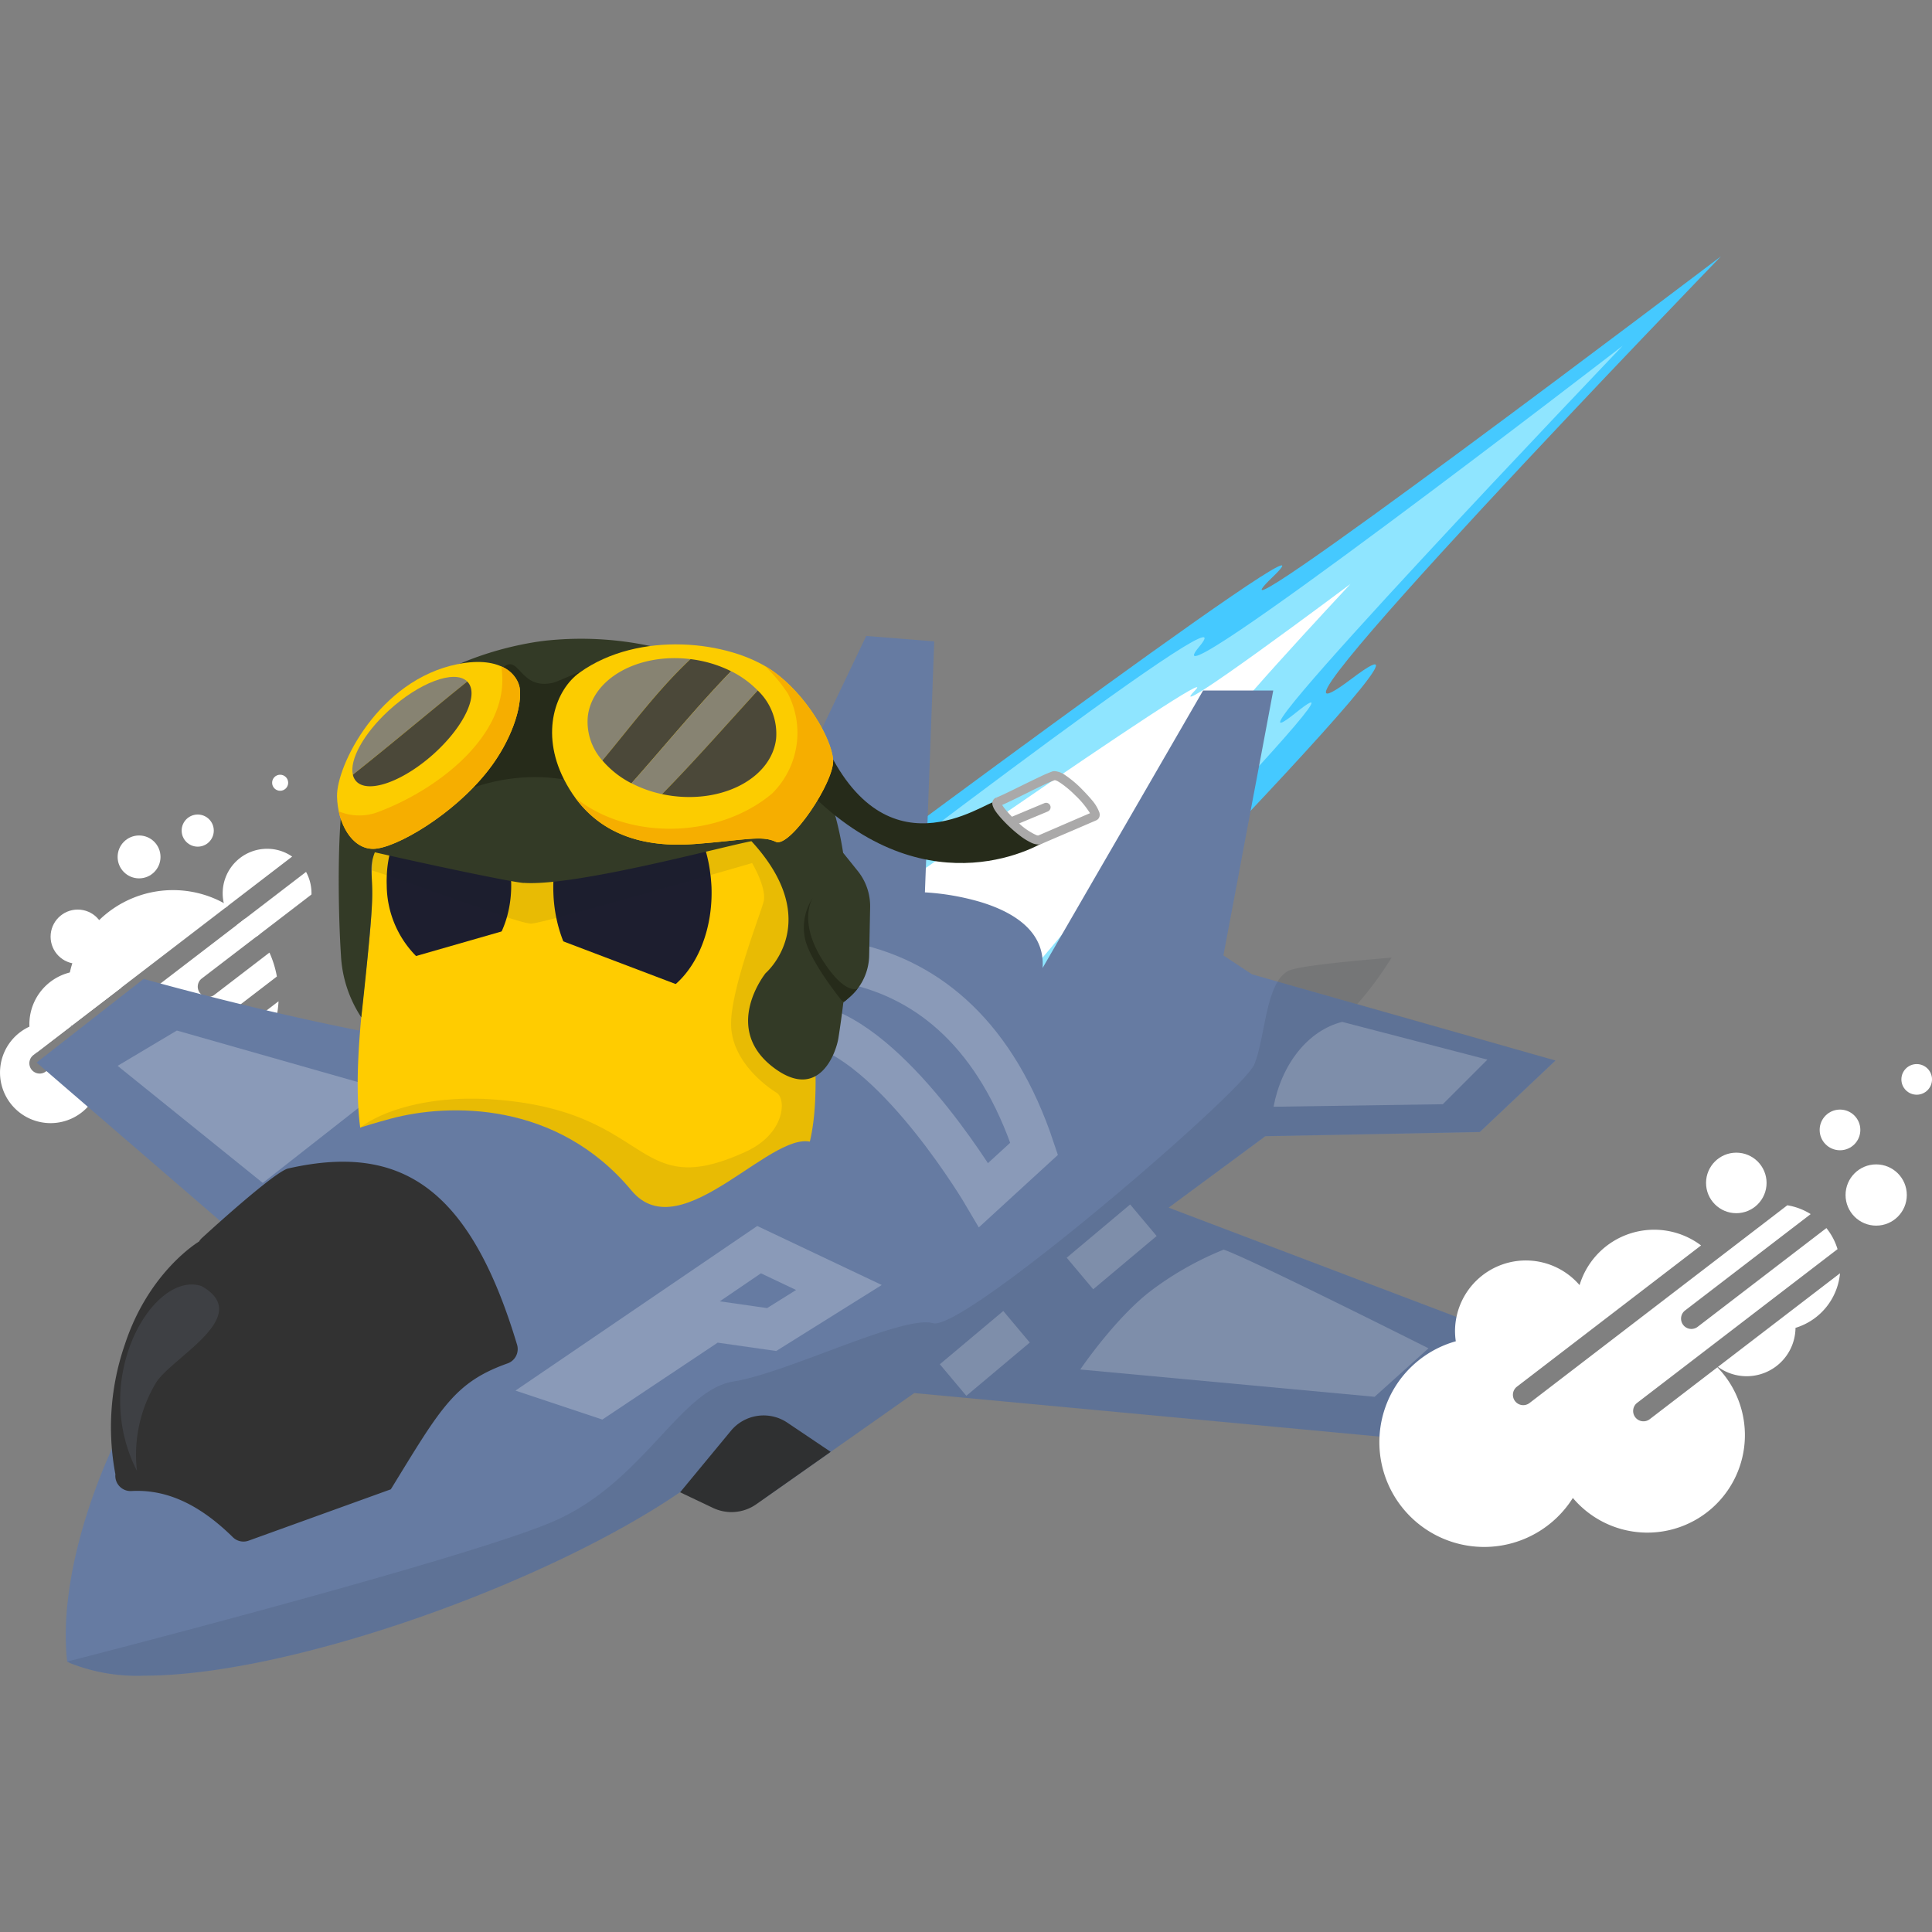 <svg xmlns="http://www.w3.org/2000/svg" xmlns:xlink="http://www.w3.org/1999/xlink" width="200" height="200" viewBox="0 0 200 200">
  <rect x="0" y="0" width="200" height="200" fill="#808080" stroke="none"/>
  <defs>
    <radialGradient id="radial-gradient" cx="0.5" cy="0.5" r="0.5" gradientTransform="matrix(1.001, 0, 0, -1.001, 0.003, 7.927)" gradientUnits="objectBoundingBox">
      <stop offset="0" stop-color="#3bcdf4" stop-opacity="0.78"/>
      <stop offset="1" stop-color="#242538" stop-opacity="0"/>
    </radialGradient>
    <clipPath id="clip-cyberghost-vpn-quick-connect-7">
      <rect width="200" height="200"/>
    </clipPath>
  </defs>
  <g id="cyberghost-vpn-quick-connect-7" clip-path="url(#clip-cyberghost-vpn-quick-connect-7)">
    <g id="cyberghost-vpn-quick-connect-7-2" data-name="cyberghost-vpn-quick-connect-7" transform="translate(209.64 180.549)">
      <g id="Group_39151" data-name="Group 39151" transform="translate(-209.639 -154.013)">
        <g id="Group_39140" data-name="Group 39140" transform="translate(0 53.663)">
          <path id="Path_76795" data-name="Path 76795" d="M10.472,116.562a.406.406,0,0,1-.007.093.235.235,0,0,1,0,.1,5.234,5.234,0,1,1-7.425-4.94,5.173,5.173,0,0,1,4.307-.043l-3.5,2.684-.392.3a1.068,1.068,0,0,0,.65,1.915,1.05,1.05,0,0,0,.648-.221l.548-.42,2.94-2.257.906-.691a5.2,5.2,0,0,1,1.328,3.482Z" transform="translate(0.001 -85.734)" fill="#fff" fill-rule="evenodd"/>
          <path id="Path_76796" data-name="Path 76796" d="M8.631,109.584l.021.085a.158.158,0,0,0-.078-.036l-3.5,2.684a5.555,5.555,0,0,1-.8-2.641c-.007-.085-.007-.164-.007-.249a5.524,5.524,0,0,1,9.533-3.8Z" transform="translate(-1.226 -83.596)" fill="#fff" fill-rule="evenodd"/>
          <path id="Path_76797" data-name="Path 76797" d="M16.225,110.856a5.514,5.514,0,0,1-3.545,5.154.661.661,0,0,0-.071.036,5.658,5.658,0,0,1-1.908.334,5.545,5.545,0,0,1-3.261-1.06l2.941-2.256.906-.691,4.57-3.51a5.45,5.45,0,0,1,.368,1.993Z" transform="translate(-2.142 -85.026)" fill="#fff" fill-rule="evenodd"/>
          <path id="Path_76798" data-name="Path 76798" d="M29.647,96.763A11.075,11.075,0,0,0,28.194,95.1l-.906.7-10.764,8.252-4.57,3.51-.906.691a11.17,11.17,0,0,0,2.228,2.883.641.641,0,0,0,.071.064,10.952,10.952,0,0,0,18.3-7.532L20,112.6a1.049,1.049,0,0,1-.648.221,1.068,1.068,0,0,1-.648-1.915l12.771-9.8a10.438,10.438,0,0,0-.769-2.478l-5.745,4.407a1.069,1.069,0,0,1-1.3-1.694l5.744-4.4M26.13,94l.306-.235c-.149-.093-.3-.178-.456-.263A10.962,10.962,0,0,0,10.3,99.733a9.849,9.849,0,0,0-.256.954,10.936,10.936,0,0,0,.177,5.516l5.161-3.959Z" transform="translate(-2.814 -80.215)" fill="#fff" fill-rule="evenodd"/>
          <path id="Path_76799" data-name="Path 76799" d="M39.57,86.957l-6.621,5.076-.306.235a3.083,3.083,0,0,1-.149-.5,4.376,4.376,0,0,1-.114-1.018,4.6,4.6,0,0,1,4.6-4.6A4.525,4.525,0,0,1,39.57,86.957Z" transform="translate(-9.328 -78.483)" fill="#fff" fill-rule="evenodd"/>
          <path id="Path_76800" data-name="Path 76800" d="M36.495,96.185A4.49,4.49,0,0,1,34.38,95.04l.906-.7,6.3-4.829a4.619,4.619,0,0,1,.562,2.207.862.862,0,0,1-.007.135L36.736,96" transform="translate(-9.904 -79.451)" fill="#fff" fill-rule="evenodd"/>
          <circle id="Ellipse_542" data-name="Ellipse 542" cx="1.663" cy="1.663" r="1.663" transform="translate(18.804 4.121)" fill="#fff"/>
          <circle id="Ellipse_543" data-name="Ellipse 543" cx="0.831" cy="0.831" r="0.831" transform="translate(28.169 0)" fill="#fff"/>
          <circle id="Ellipse_544" data-name="Ellipse 544" cx="2.807" cy="2.807" r="2.807" transform="translate(5.237 13.96)" fill="#fff"/>
          <circle id="Ellipse_545" data-name="Ellipse 545" cx="2.22" cy="2.22" r="2.22" transform="translate(12.175 6.289)" fill="#fff"/>
        </g>
        <g id="Group_39149" data-name="Group 39149" transform="translate(3.786)">
          <ellipse id="Shine" cx="51.367" cy="51.398" rx="51.367" ry="51.398" transform="translate(56.678 9.485)" fill="url(#radial-gradient)"/>
          <g id="Fire_New" data-name="Fire New" transform="translate(74.649)">
            <path id="Path_9789" data-name="Path 9789" d="M110.176,70.988s62.965-47.093,53.293-37.776S209.892,0,209.892,0s-53.26,55.086-38.218,43.716-42.484,46.717-42.484,46.717Z" transform="translate(-110.176)" fill="#45c9ff" fill-rule="evenodd"/>
            <path id="Path_9790" data-name="Path 9790" d="M200.331,12.992S150.162,51.7,156.49,44.145,112.263,75.58,112.263,75.58l17.8,15.125s47.176-48.369,36.461-39.747S200.331,12.992,200.331,12.992Z" transform="translate(-110.777 -3.743)" fill="#8fe5ff" fill-rule="evenodd"/>
            <path id="Path_9791" data-name="Path 9791" d="M173.235,47.64s-19.891,14.893-16.092,11.019-41.089,27.583-41.089,27.583l15.535,11.57S166,57.6,161.532,61.273,173.235,47.64,173.235,47.64Z" transform="translate(-111.87 -13.725)" fill="#fff" fill-rule="evenodd"/>
          </g>
          <path id="Path_76801" data-name="Path 76801" d="M122.506,114.382l37.176,14.11-12.8,9.826-50.709-4.745-8.65,6.087L80.788,144.4a5.277,5.277,0,0,1-6.293-.164c-.392-.313-.776-.633-1.161-.954.021-.048,1.644-1.36,3.951-3.2l-1.78,1.089c-1.068.89-2.271,1.78-3.574,2.677h-.014c-13.976,9.546-40.429,18.985-55.457,18.985a18.873,18.873,0,0,1-7.525-1.24c-.156-.071-.306-.135-.448-.214-.684-5.873.975-13.911,4.627-22.034.334-.763.7-1.524,1.075-2.285q.983-2,2.128-3.973l-.869-2.171c.562-2.121,3.467-5.125,6.792-8.457,1.025-1.025,2.086-2.079,3.125-3.154.477-.477.94-.961,1.4-1.445l-.691-.591-1.717-1.479L5.317,99.362,16.4,90.7s10.79,3.068,22.408,5.368c14.266,2.833,30.32,6.087,31.039,6.564.57.377,1.36-3.524,2.727-8.009.256-.869.541-1.765.854-2.656a24.292,24.292,0,0,1,3.787-7.5l2.485-5.2.726-1.516.705-1.479,1.694-3.538.029-.071,2.513-5.254.534-1.118.726-1.516L91.2,55.2l7.041.562-.7,18.823-.1,2.783-.036.975-.128,3.4a25.8,25.8,0,0,1,5.653.968c3.31.983,6.8,2.947,6.528,6.863l5.624-9.725.429-.74,2.755-4.755,5.016-8.677,2.791-4.827h7.262l-.525,2.8-.811,4.314-.384,2.051-.328,1.723-1.145,6.087-.321,1.73-.655,3.474-.534,2.819-.456,2.42,2.492,1.651.47.306,2.671.763,8.229,2.337,20.517,5.831-7.831,7.4-22.2.434Z" transform="translate(-5.317 -15.902)" fill="#667ba2"/>
          <path id="Path_78" data-name="Path 78" d="M23.233,112.578,17.1,116.233l15.026,12.12,12.394-9.717Z" transform="translate(-8.712 -32.433)" fill="#8a9ab8"/>
          <path id="Path_79" data-name="Path 79" d="M121.481,102.873c7.859,1.752,14.8,7.4,18.715,19.149l-5.223,4.787s-8.7-14.8-16.972-17.411S121.481,102.873,121.481,102.873Z" transform="translate(-36.932 -29.637)" fill="none" stroke="#8a9ab8" stroke-miterlimit="10" stroke-width="4.265"/>
          <path id="Path_76802" data-name="Path 76802" d="M114.481,172.318l-6.734,4.741-.961.676a4.465,4.465,0,0,1-4.492.384l-3.4-1.616,5.247-6.35a4.4,4.4,0,0,1,5.867-.847Z" transform="translate(-32.275 -48.559)" fill="#323232"/>
          <line id="Line_2" data-name="Line 2" x1="19.879" y2="16.693" transform="translate(94.698 99.782)" fill="none" stroke="#8a9ab8" stroke-miterlimit="10" stroke-width="4.265" stroke-dasharray="8.575"/>
          <path id="Path_87" data-name="Path 87" d="M171.931,144.44c2.611.871,21.2,10.213,21.2,10.213l-5.577,5.02-30.47-2.827s3.695-5.467,7.5-8.286a32.988,32.988,0,0,1,7.339-4.12Z" transform="translate(-49.041 -41.613)" fill="#8a9ab8"/>
          <path id="Path_88" data-name="Path 88" d="M192.289,111.32c-3.552.9-6.274,4.392-7.1,8.784l17.519-.261,4.617-4.616Z" transform="translate(-57.137 -32.071)" fill="#8a9ab8"/>
          <g id="Group_39148" data-name="Group 39148" transform="translate(31.101 39.587)">
            <g id="Group_39141" data-name="Group 39141" transform="translate(2.143 2.661)">
              <g id="Group_33495" data-name="Group 33495" transform="translate(0 0)">
                <path id="Path_76803" data-name="Path 76803" d="M91.8,115.25c-14.064.506-24.752,2.5-31.483,1.447a11.81,11.81,0,0,1-4.1-1.309c-7.684-5.368-2.426-24.709-2.728-33.013l-.006-.176a1.6,1.6,0,0,1-.006-.165q-.016-.693,0-1.37a22.056,22.056,0,0,1,44.091.116C98.016,92.94,103.962,114.81,91.8,115.25Z" transform="translate(-52.016 -59.343)" fill="#fc0"/>
                <path id="Path_9945" data-name="Path 9945" d="M64.081,77.982a4.43,4.43,0,0,0-.906-.228,4.6,4.6,0,0,0-.833-.048,4.762,4.762,0,0,0-2.064.562v.007a7.685,7.685,0,0,0-3.445,4.471,10.544,10.544,0,0,0-.334,1.2,11.7,11.7,0,0,0-.263,2.036c-.014.342-.021.684-.007,1.032a10.521,10.521,0,0,0,3.04,7.333,5.234,5.234,0,0,0,3.73,1.5c2.186-.078,4.051-1.673,5.125-4.051a10.543,10.543,0,0,0,.541-1.466,12.047,12.047,0,0,0,.441-3.745V86.54C68.956,82.389,66.82,78.95,64.081,77.982Zm25.663,7.98a15.334,15.334,0,0,0-.47-2.42c-.085-.292-.178-.584-.278-.869a13.389,13.389,0,0,0-.74-1.717,12.6,12.6,0,0,0-.668-1.139,9.812,9.812,0,0,0-1.816-2.057,6.169,6.169,0,0,0-.691-.534,6.474,6.474,0,0,0-3.168-1.153c-.221-.014-.441-.021-.668-.014l-.334.021a6.177,6.177,0,0,0-2.826,1,8.084,8.084,0,0,0-1.622,1.4c-.048.057-.1.114-.156.178a13.169,13.169,0,0,0-2.826,7.995c-.014.377-.014.763,0,1.145a15.35,15.35,0,0,0,.306,2.6,14.467,14.467,0,0,0,.719,2.42c1.473,3.737,4.357,6.249,7.574,6.137a6.485,6.485,0,0,0,4.079-1.723C88.51,95.155,90,91.41,89.849,87.21c-.02-.422-.057-.842-.1-1.247Z" transform="translate(-53.226 -64.159)" fill="#1d1e2f"/>
              </g>
              <path id="Path_76804" data-name="Path 76804" d="M91.906,115.25c-2.719.1-6.072,2.141-9.016,1.751-12.3-1.629-25.076-8.856-30.508-9.708,2.3-1.79,7.243-3.363,13.639-2.929,16.809,1.139,14.532,10.8,26.278,5.416,4.074-1.868,4.223-5.469,3.172-6.108s-4.7-3.295-4.7-7.134c0-3.66,3.005-11.248,3.366-12.634s-1.188-4-1.188-4-21.306,6.189-22.863,6.266c-1.221.061-12.092-4.138-16.5-5.507a22.056,22.056,0,0,1,44.091.116C98.121,92.94,104.067,114.81,91.906,115.25Z" transform="translate(-52.12 -59.343)" fill="#1d1e2f" opacity="0.1"/>
              <rect id="Rectangle_3894" data-name="Rectangle 3894" width="16.736" height="7.253" transform="translate(19.346 27.932) rotate(20.791)" fill="#fc0"/>
              <rect id="Rectangle_3895" data-name="Rectangle 3895" width="14.422" height="5.535" transform="translate(2.994 31.057) rotate(-16.024)" fill="#fc0"/>
            </g>
            <path id="Path_76805" data-name="Path 76805" d="M104.262,83.428l-.1,4.988a5.833,5.833,0,0,1-1.187,3.411,6.058,6.058,0,0,1-.811.863l-.677.588c-.143,1.188-.308,2.4-.506,3.653-.264,1.649-2.041,6.474-6.573,3.179-5.633-4.1-.963-9.884-.963-9.884s6.2-5.313-1.469-13.657c-2.855.528-18.107,4.669-23.526,4.318-.341.088-7.794-1.424-15.461-3.168-.7,1.82-.1,2.216-.319,5.781-.22,3.658-1.083,11.305-1.083,11.305a12.832,12.832,0,0,1-2.107-6.452c-.33-5.061-.33-12.8.182-15.884,2.525-15.169,21.3-16.688,21.3-16.688a34.345,34.345,0,0,1,15.56,2.063c8.526,3.344,13.41,10.1,14.945,19.928l1.518,1.887A5.833,5.833,0,0,1,104.262,83.428Z" transform="translate(-49.074 -55.613)" fill="#333a26"/>
            <g id="Group_39145" data-name="Group 39145" transform="translate(8.324 2.26)">
              <path id="Path_76806" data-name="Path 76806" d="M103.725,69.021c-17.265-16.288-26.639-8.38-29.163-7.9-3.784.725-3.281-4.259-5.862-.613-1.071,1.512-8.872,15.554-7.923,14.709,5.264-4.7,14.437-5.934,20.5-2.112s19.3.218,20.517-.172c12.122,11.642,23.494,4.991,24.375,4.234-1.936.549-5.271-2.751-5.4-3.762S110.546,81.406,103.725,69.021Z" transform="translate(-60.697 -58.783)" fill="#262b1a"/>
              <g id="Group_39144" data-name="Group 39144" transform="translate(59.512 11.45)">
                <g id="Group_39142" data-name="Group 39142" transform="translate(0 0)">
                  <path id="Path_76807" data-name="Path 76807" d="M155.377,79.143a4.156,4.156,0,0,0-.74-1.246c-.37-.448-.826-.925-1.3-1.4a11.282,11.282,0,0,0-1.189-1c-.085-.064-.164-.121-.242-.171a2.231,2.231,0,0,0-1.145-.463,1.742,1.742,0,0,0-.191.014.026.026,0,0,0-.021.007h-.014l-.036.014a12.028,12.028,0,0,0-1.246.534c-.534.249-1.145.548-1.773.854-1.217.605-2.463,1.21-2.77,1.31l.149.441L144.7,77.6a.631.631,0,0,0-.377.384.323.323,0,0,0-.021.114.406.406,0,0,0-.007.093.85.85,0,0,0,.029.207,2.251,2.251,0,0,0,.355.682c.107.156.242.321.392.5a14.278,14.278,0,0,0,2.065,1.95,6.375,6.375,0,0,0,1.089.691,1.9,1.9,0,0,0,.811.235.948.948,0,0,0,.2-.021.157.157,0,0,0,.057-.007.538.538,0,0,0,.143-.057c.506-.221,1.717-.74,2.9-1.246s2.321-1,2.7-1.161a.61.61,0,0,0,.356-.413.868.868,0,0,0,.021-.185A1.035,1.035,0,0,0,155.377,79.143ZM151.654,80.4c-1.082.47-2.136.925-2.605,1.125h-.021a.514.514,0,0,1-.164-.036,6.639,6.639,0,0,1-1.794-1.21c-.135-.121-.27-.242-.406-.37-.114-.107-.228-.214-.334-.328a10.5,10.5,0,0,1-.819-.925c-.078-.114-.149-.214-.2-.292.577-.249,1.552-.733,2.576-1.24.6-.3,1.217-.6,1.73-.84a11.522,11.522,0,0,1,1.145-.491,1.1,1.1,0,0,1,.37.156,4.871,4.871,0,0,1,.47.313,10.51,10.51,0,0,1,1.253,1.082,9.279,9.279,0,0,1,1.552,1.872C153.837,79.457,152.735,79.934,151.654,80.4Z" transform="translate(-144.294 -74.867)" fill="#aaa9a9"/>
                </g>
                <g id="Group_39143" data-name="Group 39143" transform="translate(1.689 3.272)">
                  <path id="Path_76808" data-name="Path 76808" d="M150.724,80.356l-3.413,1.426a.466.466,0,0,1-.609-.25h0a.465.465,0,0,1,.25-.608h0l3.414-1.426a.464.464,0,0,1,.608.25h0a.432.432,0,0,1,.021.062h0a.466.466,0,0,1-.272.545Z" transform="translate(-146.666 -79.461)" fill="#aaa9a9"/>
                </g>
              </g>
            </g>
            <g id="Group_39146" data-name="Group 39146" transform="translate(22.263 0.584)">
              <path id="Path_76809" data-name="Path 76809" d="M103.1,59.167c-4.477-3.139-13.844-4.2-19.966.174-2.465,1.76-4.1,6.168-1.631,11.045,3.019,5.952,8.484,7.1,13.6,6.705s6.875-.923,8.326-.23,6.145-6.254,5.939-8.521S106.548,61.583,103.1,59.167Z" transform="translate(-80.278 -56.428)" fill="#fccc00"/>
              <path id="Path_76810" data-name="Path 76810" d="M104.072,60.069c-.252-.176-.521-.345-.8-.508a16.2,16.2,0,0,1,2.4,2.88,8.846,8.846,0,0,1-1.644,10.325c-5.54,4.662-14.791,4.906-20.376.441,3.137,4.281,7.916,5.134,12.421,4.785,5.113-.394,6.875-.923,8.326-.23s6.145-6.253,5.941-8.518S107.52,62.486,104.072,60.069Z" transform="translate(-81.249 -57.33)" fill="#f6ae00"/>
              <path id="Path_76811" data-name="Path 76811" d="M96.106,58.524l-.033,0c-5.382-.649-10.127,2-10.6,5.919a6.006,6.006,0,0,0,1.509,4.579C89.944,65.483,92.7,61.714,96.106,58.524Z" transform="translate(-81.772 -57.002)" fill="#878372"/>
              <path id="Path_76812" data-name="Path 76812" d="M90.613,71.421c3.451-3.888,6.737-7.91,10.307-11.6a12.851,12.851,0,0,0-4.2-1.252c-3.4,3.191-6.165,6.96-9.122,10.491a9.8,9.8,0,0,0,3.013,2.365Z" transform="translate(-82.389 -57.043)" fill="#4b4839"/>
              <path id="Path_76813" data-name="Path 76813" d="M102.138,60.323c-3.569,3.695-6.856,7.717-10.307,11.6A12.5,12.5,0,0,0,95,73.053c3.4-3.474,6.6-7.126,9.894-10.733A10.16,10.16,0,0,0,102.138,60.323Z" transform="translate(-83.607 -57.549)" fill="#878372"/>
              <path id="Path_76814" data-name="Path 76814" d="M96.278,73.862q.586.125,1.2.2c5.382.649,10.127-2,10.6-5.919a6.176,6.176,0,0,0-1.9-5.012C102.88,66.737,99.681,70.389,96.278,73.862Z" transform="translate(-84.888 -58.359)" fill="#4b4839"/>
            </g>
            <g id="Group_39147" data-name="Group 39147" transform="translate(0 2.403)">
              <path id="Path_76815" data-name="Path 76815" d="M61.5,59.207C53.322,60.835,48.943,69.731,49.005,72.9c.055,2.757,1.518,5.443,3.753,5.429S61.064,74.84,64.7,70.149c2.327-3.005,3.5-6.5,3.216-8.484C67.747,60.493,66.193,58.273,61.5,59.207Z" transform="translate(-49.005 -58.983)" fill="#fccc00"/>
              <path id="Path_76816" data-name="Path 76816" d="M67.988,61.852a3.09,3.09,0,0,0-1.908-2.224c1.121,6.708-6.139,12.558-12.636,15.029a5.5,5.5,0,0,1-4.186-.026c.46,2.134,1.765,3.893,3.572,3.882,2.235-.014,8.306-3.486,11.941-8.177C67.1,67.333,68.275,63.836,67.988,61.852Z" transform="translate(-49.078 -59.169)" fill="#f6ae00"/>
              <path id="Path_76817" data-name="Path 76817" d="M63.084,61.588c-1.329-1.2-4.951.169-8.09,3.056-2.621,2.409-4.069,5.11-3.706,6.636,3.944-3.133,7.845-6.427,11.837-9.646C63.109,61.619,63.1,61.6,63.084,61.588Z" transform="translate(-49.646 -59.608)" fill="#878372"/>
              <path id="Path_76818" data-name="Path 76818" d="M51.31,71.477a1.449,1.449,0,0,0,.429.763c1.328,1.2,4.95-.17,8.09-3.056,3.1-2.854,4.568-6.118,3.32-7.351C59.155,65.05,55.254,68.345,51.31,71.477Z" transform="translate(-49.669 -59.805)" fill="#4b4839"/>
            </g>
            <path id="Path_76819" data-name="Path 76819" d="M122.464,102.654a7.282,7.282,0,0,1-.811.863l-.441.382a.3.3,0,0,1-.429-.039c-.726-.914-3.246-4.193-3.753-6.3a5.558,5.558,0,0,1,.82-4.346s-1.659,2.363,1.009,6.539C121.176,103.386,122.464,102.654,122.464,102.654Z" transform="translate(-68.567 -66.44)" fill="#262b1a"/>
          </g>
          <path id="Path_76820" data-name="Path 76820" d="M41.592,128.875l.944-1.2s1.353-1.049,7.256-2.634C55.8,123.43,66.98,123.2,74.7,132.485c5.243,6.3,15-7.083,19.053-4.853l8.76,9.765-40.268,18.23L32.384,138.741Z" transform="translate(-13.115 -35.777)" fill="#667ba2"/>
          <path id="Path_76821" data-name="Path 76821" d="M58.176,150.584c-4.913-16.373-12.116-20.83-23.619-18.248a1.44,1.44,0,0,0-.26.079c-1.723.746-7.643,6.13-8.739,7.133a1.569,1.569,0,0,0-.3.368s-5.19,3.064-7.675,10.641a26.184,26.184,0,0,0-.985,13.452,1.58,1.58,0,0,0,1.68,1.734c3.244-.175,6.688,1.043,10.486,4.787a1.563,1.563,0,0,0,1.628.35l14.719-5.315,0,0,0,0c5.158-8.4,6.579-11.082,12.1-13.039A1.574,1.574,0,0,0,58.176,150.584Z" transform="translate(-8.44 -37.928)" fill="#323232"/>
          <path id="Path_76822" data-name="Path 76822" d="M25.878,149.664c5.486,3.078-2.913,7.3-4.656,9.948A14.446,14.446,0,0,0,19.21,168.8C14.279,159.169,20.907,148.046,25.878,149.664Z" transform="translate(-8.819 -43.072)" fill="#8a9ab8" opacity="0.14"/>
          <path id="Path_86" data-name="Path 86" d="M110.364,148.357,102.1,144.44,81.641,158.369l3.917,1.306,11.751-7.834,6.093.871Z" transform="translate(-27.306 -41.613)" fill="none" stroke="#8a9ab8" stroke-miterlimit="10" stroke-width="4.265"/>
          <path id="Path_76823" data-name="Path 76823" d="M123.79,127.856l37.176,14.11-12.8,9.826-50.709-4.741-8.65,6.087-6.734,4.741-.961.676a4.465,4.465,0,0,1-4.492.384l-3.4-1.62H73.2C59.224,166.866,32.771,176.3,17.743,176.3a18.873,18.873,0,0,1-7.525-1.24c-.156-.071-.306-.135-.448-.214,0,0,40.97-10.479,50.31-14.5s13.1-13.619,18.68-14.5,17.506-6.912,20.659-6.03c2.121.591,15.911-10.444,25.059-18.609,4.457-3.973,7.81-7.262,8.187-8.194.94-2.321,1.11-6.436,2.413-8.564a2.966,2.966,0,0,1,1.111-1.11c.833-.434,5.275-.918,10.678-1.367a33.83,33.83,0,0,1-3.559,4.813l20.517,5.831-7.831,7.4-22.2.434Z" transform="translate(-6.6 -29.376)" fill="#1d1e2f" opacity="0.1"/>
        </g>
        <circle id="Ellipse_546" data-name="Ellipse 546" cx="3.17" cy="3.17" r="3.17" transform="translate(191.051 94.001)" fill="#fff"/>
        <circle id="Ellipse_547" data-name="Ellipse 547" cx="3.133" cy="3.133" r="3.133" transform="translate(176.608 92.787)" fill="#fff"/>
        <circle id="Ellipse_548" data-name="Ellipse 548" cx="1.585" cy="1.585" r="1.585" transform="translate(196.83 83.618)" fill="#fff"/>
        <circle id="Ellipse_549" data-name="Ellipse 549" cx="2.106" cy="2.106" r="2.106" transform="translate(188.369 88.327)" fill="#fff"/>
        <g id="Group_39150" data-name="Group 39150" transform="translate(142.788 98.235)">
          <path id="Path_76824" data-name="Path 76824" d="M228.559,160.13a1.068,1.068,0,1,1-1.3-1.695L248,142.528a6.5,6.5,0,0,0-1.153-2.181l-13.328,10.222a1.068,1.068,0,1,1-1.3-1.695l13-9.974a6.474,6.474,0,0,0-2.419-.912l-26.687,20.47a1.068,1.068,0,1,1-1.3-1.695l19.058-14.619a8.064,8.064,0,0,0-12.577,4.108,7.333,7.333,0,0,0-12.893,4.784,7.437,7.437,0,0,0,.081,1.029A10.848,10.848,0,1,0,220.6,168.284a10.092,10.092,0,1,0,14.964-13.527Z" transform="translate(-200.567 -137.988)" fill="#fff" fill-rule="evenodd"/>
          <path id="Path_76825" data-name="Path 76825" d="M249.807,157.565a5.056,5.056,0,0,0,8.029-4.04,6.535,6.535,0,0,0,4.607-5.65Z" transform="translate(-214.755 -140.837)" fill="#fff" fill-rule="evenodd"/>
        </g>
        <path id="Path_76826" data-name="Path 76826" d="M29.805,98.623l-.242.185m-19.186,9.254-.057.048a.158.158,0,0,1,.078.036Z" transform="translate(-2.973 -28.413)" fill="#242538"/>
      </g>
    </g>
  </g>
</svg>
